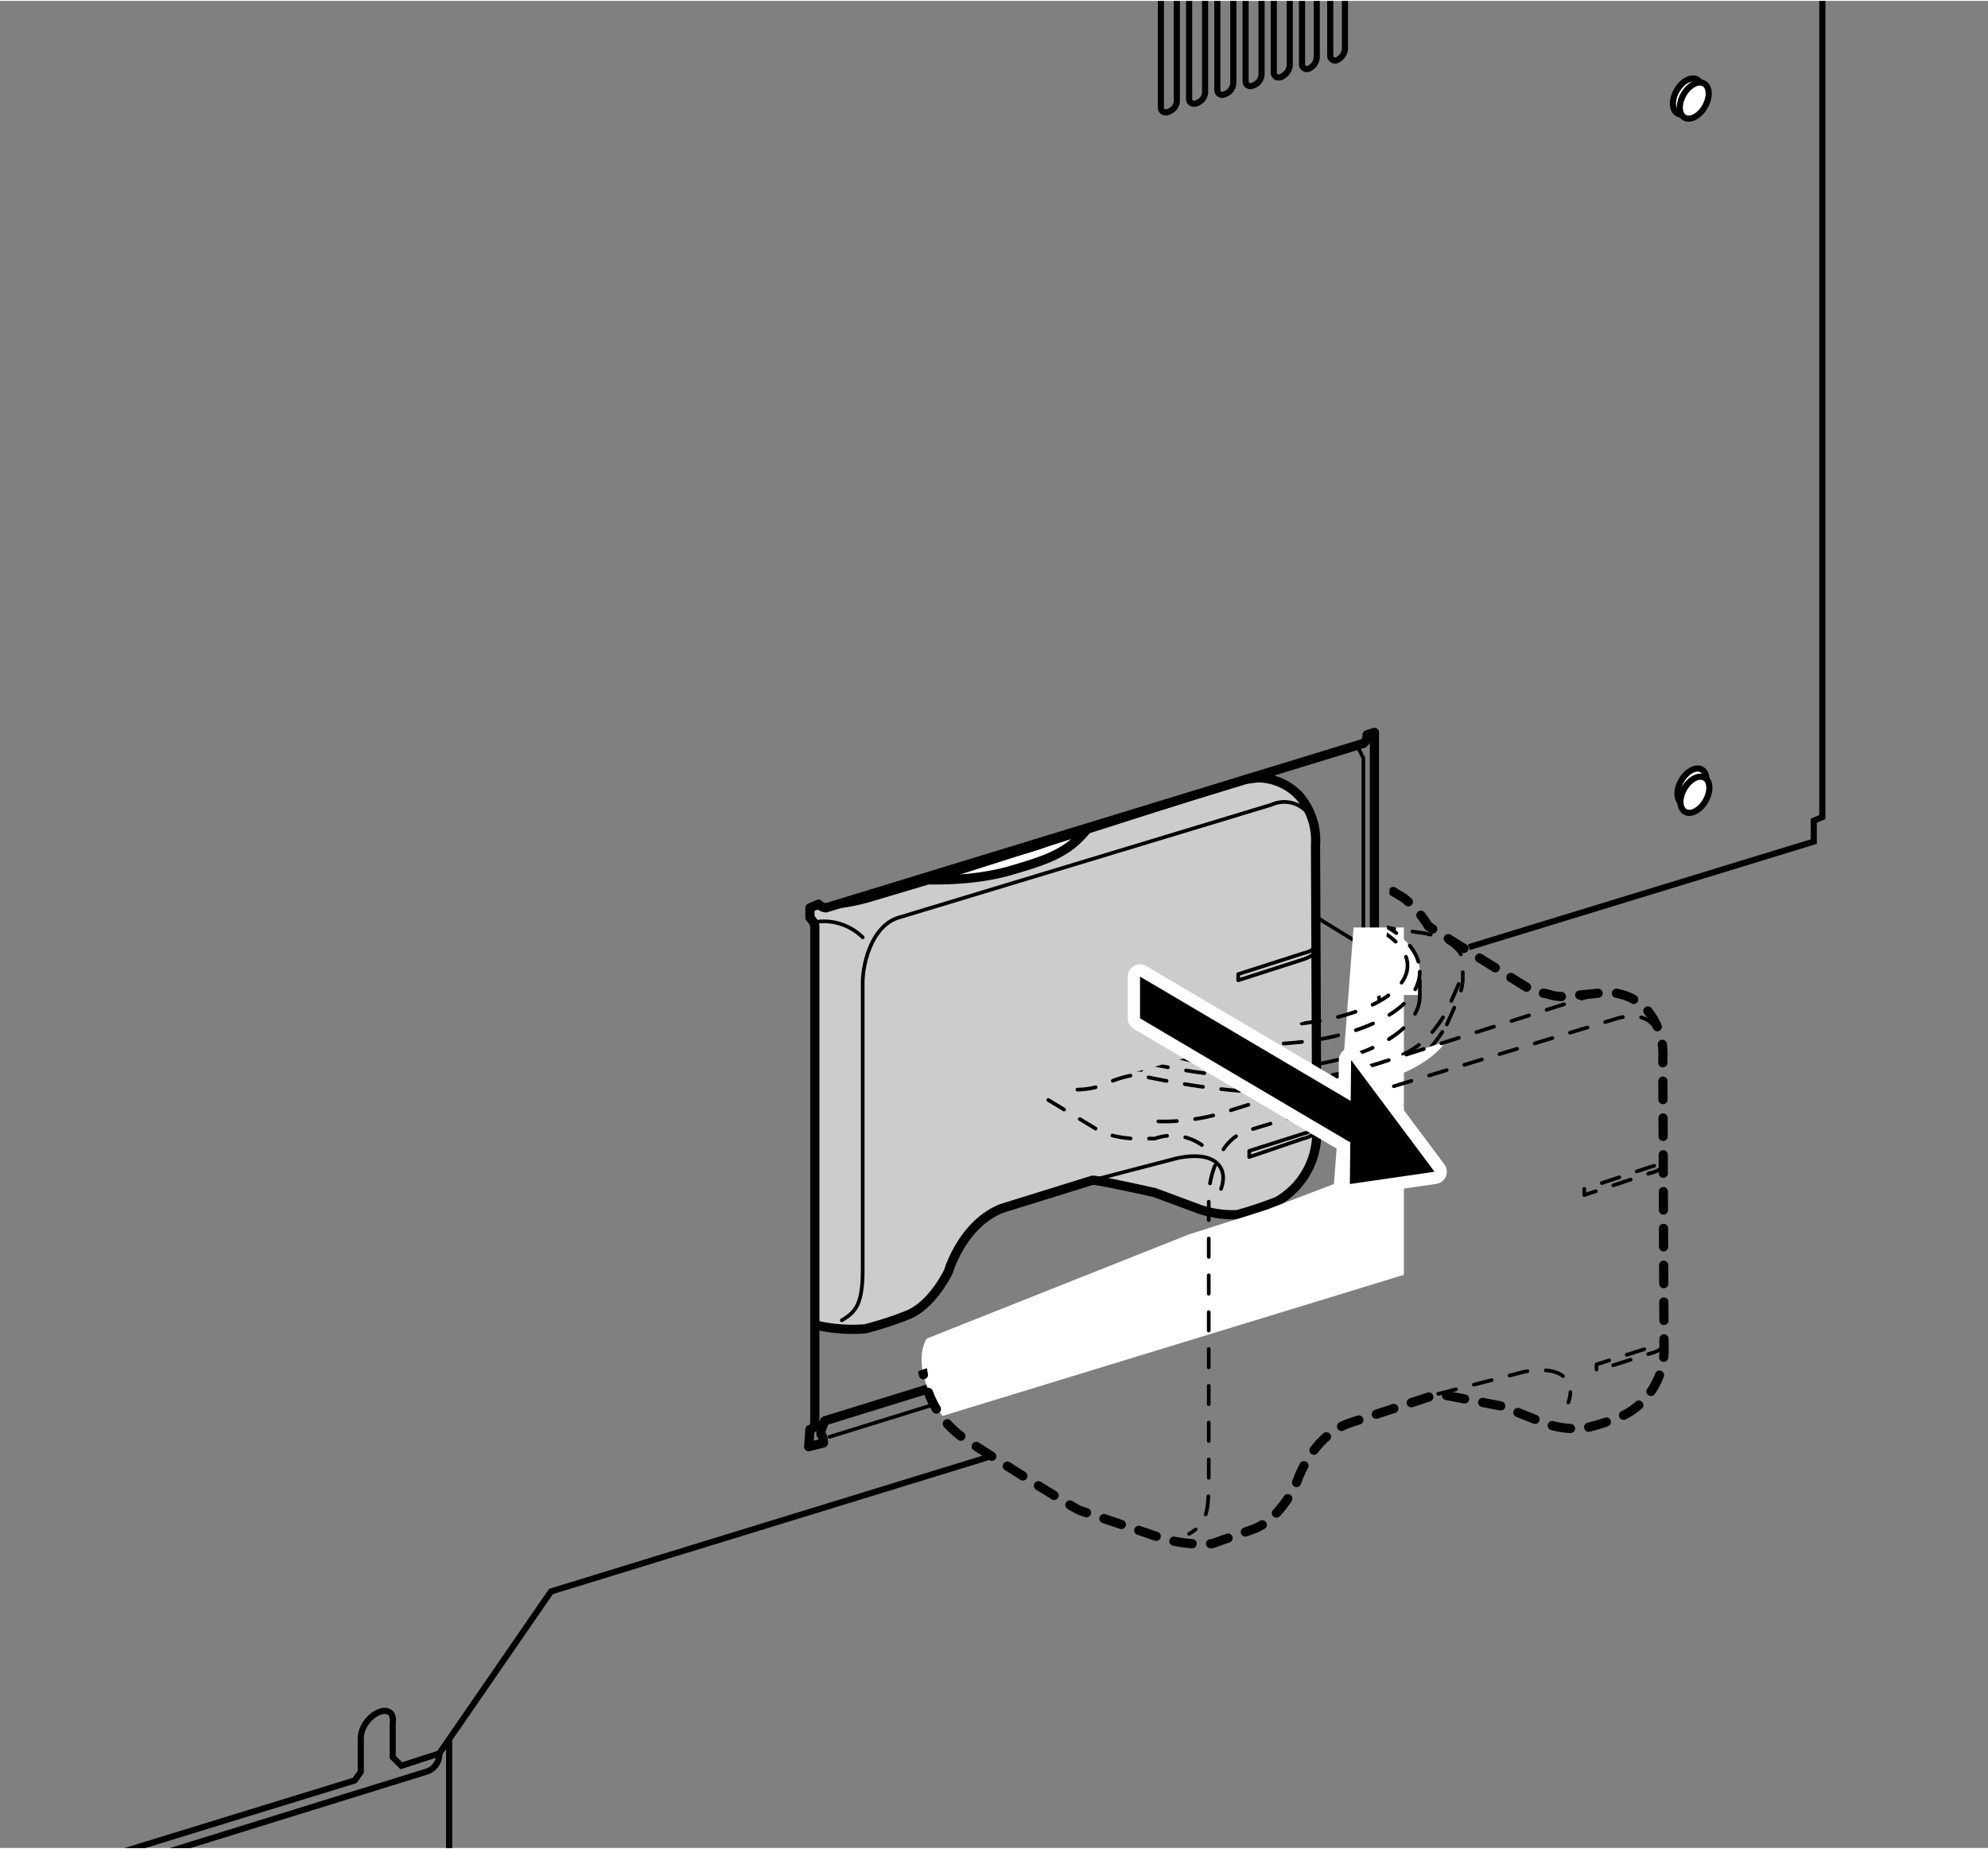 <svg id="レイヤー_1" data-name="レイヤー 1" xmlns="http://www.w3.org/2000/svg" xmlns:xlink="http://www.w3.org/1999/xlink" width="57.1mm" height="53.1mm" viewBox="0 0 162 150.5"><rect x="0" y="0" width="162" height="150.5" fill="#808080" stroke="none"/><defs><style>.cls-1,.cls-11,.cls-12,.cls-14,.cls-5,.cls-8{fill:none;}.cls-2{clip-path:url(#clip-path);}.cls-3{clip-path:url(#clip-path-2);}.cls-4{fill:#ccc;}.cls-11,.cls-12,.cls-13,.cls-14,.cls-15,.cls-4,.cls-5,.cls-6,.cls-7,.cls-8{stroke:#000;}.cls-11,.cls-12,.cls-13,.cls-16,.cls-4,.cls-5,.cls-6,.cls-7,.cls-8{stroke-linecap:round;stroke-linejoin:round;}.cls-11,.cls-4,.cls-6,.cls-8{stroke-width:0.75px;}.cls-12,.cls-13,.cls-5,.cls-7{stroke-width:0.3px;}.cls-13,.cls-15,.cls-6,.cls-7,.cls-9{fill:#fff;}.cls-10{clip-path:url(#clip-path-3);}.cls-11,.cls-12,.cls-13{stroke-dasharray:1.5 1.5;}.cls-14,.cls-15{stroke-miterlimit:10;stroke-width:0.5px;}.cls-16{stroke:#fff;stroke-width:2px;}</style><clipPath id="clip-path"><rect class="cls-1" width="162" height="150.51"/></clipPath><clipPath id="clip-path-2"><path class="cls-1" d="M66,116.4s.4,0,.4-.7V75.4c0-.3-.4-.7-.4-.7v-.8l.7-.3a1,1,0,0,0,.6.3l43.8-13.4a.8.8,0,0,0,.3-.7l.6-.2v44.2l-1.3.4s-.2-.9-.8-.9l-2-.2L67.2,115.7l-.3.8v.3s.2.1.2.7l-1.2.3Z"/></clipPath><clipPath id="clip-path-3"><path class="cls-1" d="M69.8,113.5c0-.3,4.5-1.4,8.9-3.4,1.2-8.7,2.9-20.5,2.9-20.2s17.3-3.9,31.2-9c.1-5.5.8-12.1.7-13.4l26.8,9.6v44.2l-1.3.3s-.2-.9-.8-.9h-2L95.5,133.2S69.8,114.2,69.8,113.5Z"/></clipPath></defs><g class="cls-2"><g class="cls-3"><path class="cls-4" d="M60,38.9,81.5,52.2a27.5,27.5,0,0,1,2.3,2.1l2.3,1.3a9.9,9.9,0,0,1,2,2.4l8.7,5.3a5.3,5.3,0,0,1,1.4.2,2.1,2.1,0,0,0,1.2.2l3.1-.4a4.7,4.7,0,0,1,3.4,1.5,5.6,5.6,0,0,1,1.3,4c0,.2.1,23.4.1,23.4a6.4,6.4,0,0,1-3.2,5.6,30.7,30.7,0,0,1-3.3,1.1,8.5,8.5,0,0,1-3.2-.5l-3.5-1.3s-4.9-1.1-5.1-1l-7.4,2.3c-3.2,1.3-4.3,5.1-4.3,5.1s-1.3,2.8-3.4,3.6a28.9,28.9,0,0,1-3.4,1.1,13.2,13.2,0,0,1-4-.3l-6.8-2.4c-.5-.1-9.2-5.6-9.2-5.6-2.4-1.7-3.5-3.9-3.8-7.3s-.4-10.4-.4-10.4-.1-1.8-2.5-3.2L28.2,69.7V50.3Z"/><path class="cls-5" d="M82.3,53.7l-34,10.5a2.9,2.9,0,0,0-1.1.6"/><path class="cls-5" d="M46.1,63.5l1.4-.8L80.3,52.5a2.9,2.9,0,0,1,1.6-.1"/><path class="cls-5" d="M37.2,59l7.1,4c1,.6,2.1,2.6,3.8,3.7l13.4,8.1a12.8,12.8,0,0,0,2.5.4h1.8a4.5,4.5,0,0,1,4.5,1.1"/><path class="cls-5" d="M89,96.1l6.9-1.8c3.3-.7,4.2.9,3.6,2.5"/><path class="cls-5" d="M44.4,77.8a.8.8,0,0,0,.2-.6V73.4a2.1,2.1,0,0,0-.8-1.8l-2.3-1.4s-.7-.5-.9-.1"/><path class="cls-5" d="M40.5,70.3s-.2,1.6-.2,2.1v3.3a1.8,1.8,0,0,0,.6,1.2l1.6.8a3.9,3.9,0,0,0,1.4.4l.5-.3"/><path class="cls-5" d="M38.7,45.8l16.1,9.8a2.3,2.3,0,0,0,2.1.3c1.3-.3,15-4.7,15-4.7s1-.3-.2-1.1l-5.2-3.6L54.8,39.4"/><line class="cls-5" x1="44.4" y1="43.5" x2="54.7" y2="49.8"/><path class="cls-5" d="M55.6,50l1.2-.2,9.1-2.6s1-.4.1-.9"/><line class="cls-5" x1="55.5" y1="51.1" x2="55.9" y2="55"/><path class="cls-5" d="M107.2,77.3c0,.5-1,.8-1,.8l-5.3,1.7v-.5l5.3-1.7s1-.2,1-.7"/><path class="cls-5" d="M107.2,92c0,.5-1,.7-1,.7l-4.4,1.5v-.5l4.4-1.4s1-.2,1-.8"/><path class="cls-6" d="M89.6,66l.8-1.8a5.8,5.8,0,0,0,.5-1.9V60.7c0-.9-1.5-2.1-3.6-2.3l-3.4-.5L63.8,59.1c-4,2.2-4.4,4.1-4.4,4.7v1.1a3,3,0,0,0,.2.9v.5h-.3c-2.1,0-3.8.8-3.8,1.7v1.7c0,.9,1.7,1.7,3.8,1.7a7.4,7.4,0,0,0,2.9-.6,10.1,10.1,0,0,1,2.1-.7c.5,0,10.7,2.8,17.9.8C86,69.8,87.7,69.2,89.6,66Z"/><ellipse class="cls-7" cx="59.3" cy="67.9" rx="3.8" ry="1.6"/><path class="cls-5" d="M63.1,69.2V67.9c0-.9-1.5-1.6-3.5-1.6"/><path class="cls-5" d="M65.4,69.2c2.9.6,10.9,2.1,16.8.5,3.8-1,5.5-1.6,7.4-4.8l.8-1.8a4.2,4.2,0,0,0,.5-1.7"/><path class="cls-6" d="M61.7,63.5V61.7c0-3.3,5.7-5.9,12.9-5.9s12.8,2.6,12.8,5.9v1.9"/><path class="cls-7" d="M61.7,67.3c0-.6-1.1-1.1-2.4-1.1s-2.3.5-2.3,1.1v.6c0,.5,1,1,2.3,1s2.4-.5,2.4-1Z"/><ellipse class="cls-7" cx="59.3" cy="67.3" rx="2.4" ry="1"/><ellipse class="cls-7" cx="59.3" cy="67.1" rx="1.8" ry="0.8"/><path class="cls-7" d="M60.7,66.3c0-.3-.6-.6-1.4-.6s-1.3.3-1.3.6V67c0,.3.6.6,1.3.6s1.4-.3,1.4-.6Z"/><ellipse class="cls-5" cx="74.6" cy="61.2" rx="11.8" ry="4.9"/><ellipse class="cls-5" cx="59.3" cy="66.3" rx="1.3" ry="0.6"/><path class="cls-5" d="M65,64c0-2.2,4.3-4,9.6-4s9.6,1.8,9.6,4"/><path class="cls-5" d="M87.4,61.7c0,3.2-5.7,5.9-12.8,5.9s-12.9-2.7-12.9-5.9"/><path class="cls-5" d="M87.4,63.6c0,3.3-5.7,5.9-12.8,5.9s-12.9-2.6-12.9-5.9"/><path class="cls-5" d="M59.4,63.9a2.8,2.8,0,0,0,.7,1.9"/><path class="cls-5" d="M67,68.4l-1.7.6v.7a3.3,3.3,0,0,0-1.1-.2,4.9,4.9,0,0,0-1.4.4,1.8,1.8,0,0,0,.3-1"/><path class="cls-5" d="M66.1,73.9a16.1,16.1,0,0,0,5-.7l4.7-1.4,25.4-8.1a3.9,3.9,0,0,1,3,0"/><path class="cls-5" d="M106.6,66.2a2.5,2.5,0,0,0-3-.7L73.2,74.7c-2.2.7-2.9,3.8-2.9,5.3v23.3c0,2.8-.5,3.5-1.7,4.2"/></g><path class="cls-8" d="M66,116.4s.4,0,.4-.7V75.4c0-.3-.4-.7-.4-.7v-.8l.7-.3a1,1,0,0,0,.6.3l43.8-13.4a.8.8,0,0,0,.3-.7l.6-.2v44.2l-1.3.4s-.2-.9-.8-.9l-2-.2L67.2,115.7l-.3.8v.3s.2.1.2.7l-1.2.3Z"/><line class="cls-5" x1="67.6" y1="117" x2="110.2" y2="103.8"/><line class="cls-5" x1="108.4" y1="103.2" x2="101.4" y2="98.9"/><polyline class="cls-5" points="111.9 78.1 111.4 78.2 110.7 79.3 110.7 103.9"/><line class="cls-5" x1="107.5" y1="74.8" x2="111.9" y2="77.5"/><polyline class="cls-5" points="110.6 60.7 111.1 61.7 111.1 76.9"/><path class="cls-9" d="M110.3,75.5h4.1v28.3L76.8,115.3s-2.7-3.7-1.3-6.3l21.4-8.5,6.3-2,5.5-2.1Z"/><g class="cls-10"><path class="cls-11" d="M88.3,56.4l21.5,13.3c1,.7,1.7,1.6,2.3,2l2.3,1.4a8.4,8.4,0,0,1,2,2.3l8.7,5.4a4.3,4.3,0,0,1,1.3.2,3.3,3.3,0,0,0,1.3.1l3.1-.3a4.4,4.4,0,0,1,3.4,1.4,5.6,5.6,0,0,1,1.3,4c0,.3.1,23.5.1,23.5a6,6,0,0,1-3.2,5.5,17.6,17.6,0,0,1-3.3,1.1,7.5,7.5,0,0,1-3.2-.4l-3.5-1.4-5.2-1-7.3,2.4c-3.2,1.2-4.3,5-4.3,5s-1.3,2.8-3.4,3.6l-3.4,1.2a11.7,11.7,0,0,1-4-.4L88,123c-.6-.2-9.2-5.7-9.2-5.7-2.4-1.6-3.6-3.9-3.8-7.3s-.4-10.4-.4-10.4a4.5,4.5,0,0,0-2.5-3.1L56.5,87.2V67.8Z"/><path class="cls-12" d="M110.6,71.2l-34,10.4a3.5,3.5,0,0,0-1.2.7"/><path class="cls-12" d="M74.4,81a4.7,4.7,0,0,1,1.4-.8l32.8-10.3a3.4,3.4,0,0,1,1.6,0"/><path class="cls-12" d="M65.5,76.4l7.1,4.1c1,.5,2.1,2.5,3.8,3.6l13.4,8.1a9.3,9.3,0,0,0,2.5.5h1.8a4.2,4.2,0,0,1,4.4,1"/><path class="cls-12" d="M117.2,113.5l7-1.8c3.3-.6,4.2.9,3.6,2.5"/><path class="cls-12" d="M72.7,95.3a1.1,1.1,0,0,0,.2-.6V90.8a2.3,2.3,0,0,0-.8-1.8l-2.3-1.4s-.7-.4-1-.1"/><path class="cls-12" d="M68.7,87.8s-.1,1.5-.1,2v3.4a1.7,1.7,0,0,0,.6,1.1l1.6.9a5,5,0,0,0,1.4.3.8.8,0,0,0,.5-.2"/><path class="cls-12" d="M67,63.3,83.1,73a2.5,2.5,0,0,0,2.1.4l15-4.7s1-.3-.2-1.1L94.7,64,83.1,56.8"/><line class="cls-12" x1="72.7" y1="61" x2="83" y2="67.3"/><path class="cls-12" d="M83.9,67.5l1.2-.2,9.1-2.7s1-.4.1-.9"/><line class="cls-12" x1="83.8" y1="68.6" x2="84.2" y2="72.5"/><path class="cls-12" d="M135.5,94.8c0,.5-1,.7-1,.7l-5.4,1.8v-.5l5.4-1.8s1-.2,1-.7"/><path class="cls-12" d="M135.5,109.5c0,.5-1,.7-1,.7l-4.4,1.4v-.5l4.4-1.4s1-.2,1-.7"/><path class="cls-12" d="M117.9,83.4l.8-1.8a5,5,0,0,0,.5-1.8V78.2c0-.9-1.6-2.1-3.6-2.3l-3.4-.5L92.1,76.5c-4,2.2-4.4,4.1-4.4,4.7v1.2a3.8,3.8,0,0,0,.1.8v.5h-.3c-2.1,0-3.8.7-3.8,1.6v1.8c0,.9,1.7,1.6,3.8,1.6a6,6,0,0,0,2.9-.6,9.3,9.3,0,0,1,2.1-.6c.5,0,10.7,2.7,17.9.7C114.2,87.2,116,86.7,117.9,83.4Z"/><ellipse class="cls-13" cx="87.6" cy="85.3" rx="3.8" ry="1.6"/><path class="cls-12" d="M91.4,86.7V85.3c0-.8-1.5-1.5-3.5-1.6"/><path class="cls-12" d="M93.7,86.6c2.9.6,10.9,2.1,16.8.5,3.7-1,5.5-1.5,7.4-4.8l.8-1.8a7.5,7.5,0,0,0,.5-1.6"/><path class="cls-13" d="M90,80.9V79.1c0-3.3,5.7-5.9,12.9-5.9s12.8,2.6,12.8,5.9V81"/><path class="cls-13" d="M90,84.7c0-.6-1.1-1-2.4-1s-2.3.4-2.3,1v.6c0,.6,1,1,2.3,1s2.4-.4,2.4-1Z"/><ellipse class="cls-13" cx="87.6" cy="84.7" rx="2.4" ry="1"/><ellipse class="cls-13" cx="87.6" cy="84.5" rx="1.8" ry="0.8"/><path class="cls-13" d="M89,83.8c0-.4-.6-.6-1.4-.6s-1.3.2-1.3.6v.6c0,.3.6.6,1.3.6s1.4-.3,1.4-.6Z"/><ellipse class="cls-12" cx="102.9" cy="78.6" rx="11.8" ry="4.9"/><ellipse class="cls-12" cx="87.6" cy="83.8" rx="1.3" ry="0.6"/><path class="cls-12" d="M93.3,81.5c0-2.2,4.3-4,9.6-4s9.5,1.8,9.5,4"/><path class="cls-12" d="M115.7,79.1c0,3.3-5.7,5.9-12.8,5.9S90,82.4,90,79.1"/><path class="cls-12" d="M115.7,81.1c0,3.2-5.7,5.9-12.8,5.9S90,84.3,90,81.1"/><path class="cls-12" d="M87.7,81.3a2.5,2.5,0,0,0,.7,1.9"/><path class="cls-12" d="M95.3,85.9l-1.7.6v.6H92.5a6.1,6.1,0,0,0-1.4.3,1.8,1.8,0,0,0,.3-1"/><path class="cls-9" d="M117.8,84.8l-13.7,4.4h.4s.3.4,1.3.1a14.8,14.8,0,0,1,2.8-.4,9.7,9.7,0,0,0,2.4-.4C116.6,87.1,117.8,84.8,117.8,84.8Z"/><path class="cls-12" d="M94.4,91.3a17.1,17.1,0,0,0,4.9-.6l4.8-1.5,25.4-8.1a3.9,3.9,0,0,1,3,0"/><path class="cls-12" d="M134.9,83.7c-.4-.7-1.4-1.3-3.1-.8l-30.3,9.2c-2.2.8-3,3.8-3,5.3v23.3c0,2.9-.4,3.5-1.6,4.2"/></g><polyline class="cls-14" points="119.7 77.1 147.8 68.5 147.8 66.8 148.5 66.5 148.5 -28.5"/><path class="cls-14" d="M80.7,118.6l-35.8,11-9.1,13.2-3.1,1-.7-.7v-2.7c.3-2.1-2.6-.8-2.6,1.2v2.7l-.5.7-54.3,16.7"/><path class="cls-14" d="M35.8,142.8h0a1.5,1.5,0,0,1-1.1,1.5L-25.6,163"/><path class="cls-14" d="M36.6,141.6V153a6.2,6.2,0,0,1-4.4,5.9l-36,11"/><ellipse class="cls-15" cx="137.5" cy="7.8" rx="1.6" ry="1" transform="translate(62.2 123.1) rotate(-60.1)"/><ellipse class="cls-15" cx="138.1" cy="8.1" rx="1.6" ry="1" transform="translate(62.2 123.8) rotate(-60.1)"/><ellipse class="cls-15" cx="137.5" cy="64.4" rx="1.6" ry="1" transform="matrix(0.5, -0.87, 0.87, 0.5, 13.1, 151.45)"/><ellipse class="cls-15" cx="138.1" cy="64.8" rx="1.6" ry="1" transform="translate(13.1 152.1) rotate(-60.1)"/><path class="cls-14" d="M95.3,9h0c-.4.2-.7,0-.7-.3V-.6a1,1,0,0,1,.7-.9h0c.3-.1.6,0,.6.4V8.2A1,1,0,0,1,95.3,9Z"/><path class="cls-14" d="M97.6,8.3h0c-.4.2-.7,0-.7-.3V-1.3a1,1,0,0,1,.7-.9h0c.3-.2.6,0,.6.4V7.5A1,1,0,0,1,97.6,8.3Z"/><path class="cls-14" d="M99.8,7.6h0a.4.4,0,0,1-.6-.3V-2a1,1,0,0,1,.6-.9h0c.4-.2.7,0,.7.3V6.7A1,1,0,0,1,99.8,7.6Z"/><path class="cls-14" d="M102.1,6.9h0c-.3.1-.6,0-.6-.4V-2.8a1,1,0,0,1,.6-.8h0c.4-.2.7,0,.7.3V6A1,1,0,0,1,102.1,6.9Z"/><path class="cls-14" d="M104.4,6.2h0c-.3.1-.6,0-.6-.4V-3.5a1.3,1.3,0,0,1,.6-.9h0c.4-.1.7.1.7.4V5.3A1.2,1.2,0,0,1,104.4,6.2Z"/><path class="cls-14" d="M106.7,5.5h0a.4.4,0,0,1-.6-.4V-4.2a1.3,1.3,0,0,1,.6-.9h0c.4-.1.6.1.6.4V4.6A1.1,1.1,0,0,1,106.7,5.5Z"/><path class="cls-14" d="M109,4.8h0a.4.4,0,0,1-.6-.4V-4.9a1.3,1.3,0,0,1,.6-.9h0c.4-.1.6,0,.6.4V3.9A1.1,1.1,0,0,1,109,4.8Z"/></g><polygon class="cls-16" points="111.2 93.7 92.9 82.9 92.9 79.5 111.2 90.3 111.2 93.7"/><polygon class="cls-16" points="110 96.4 116.9 95.4 110.1 86.3 110 96.4"/><polygon points="111.2 93.7 92.9 82.9 92.9 79.5 111.2 90.3 111.2 93.7"/><polygon points="110 96.4 116.9 95.4 110.1 86.3 110 96.4"/></svg>